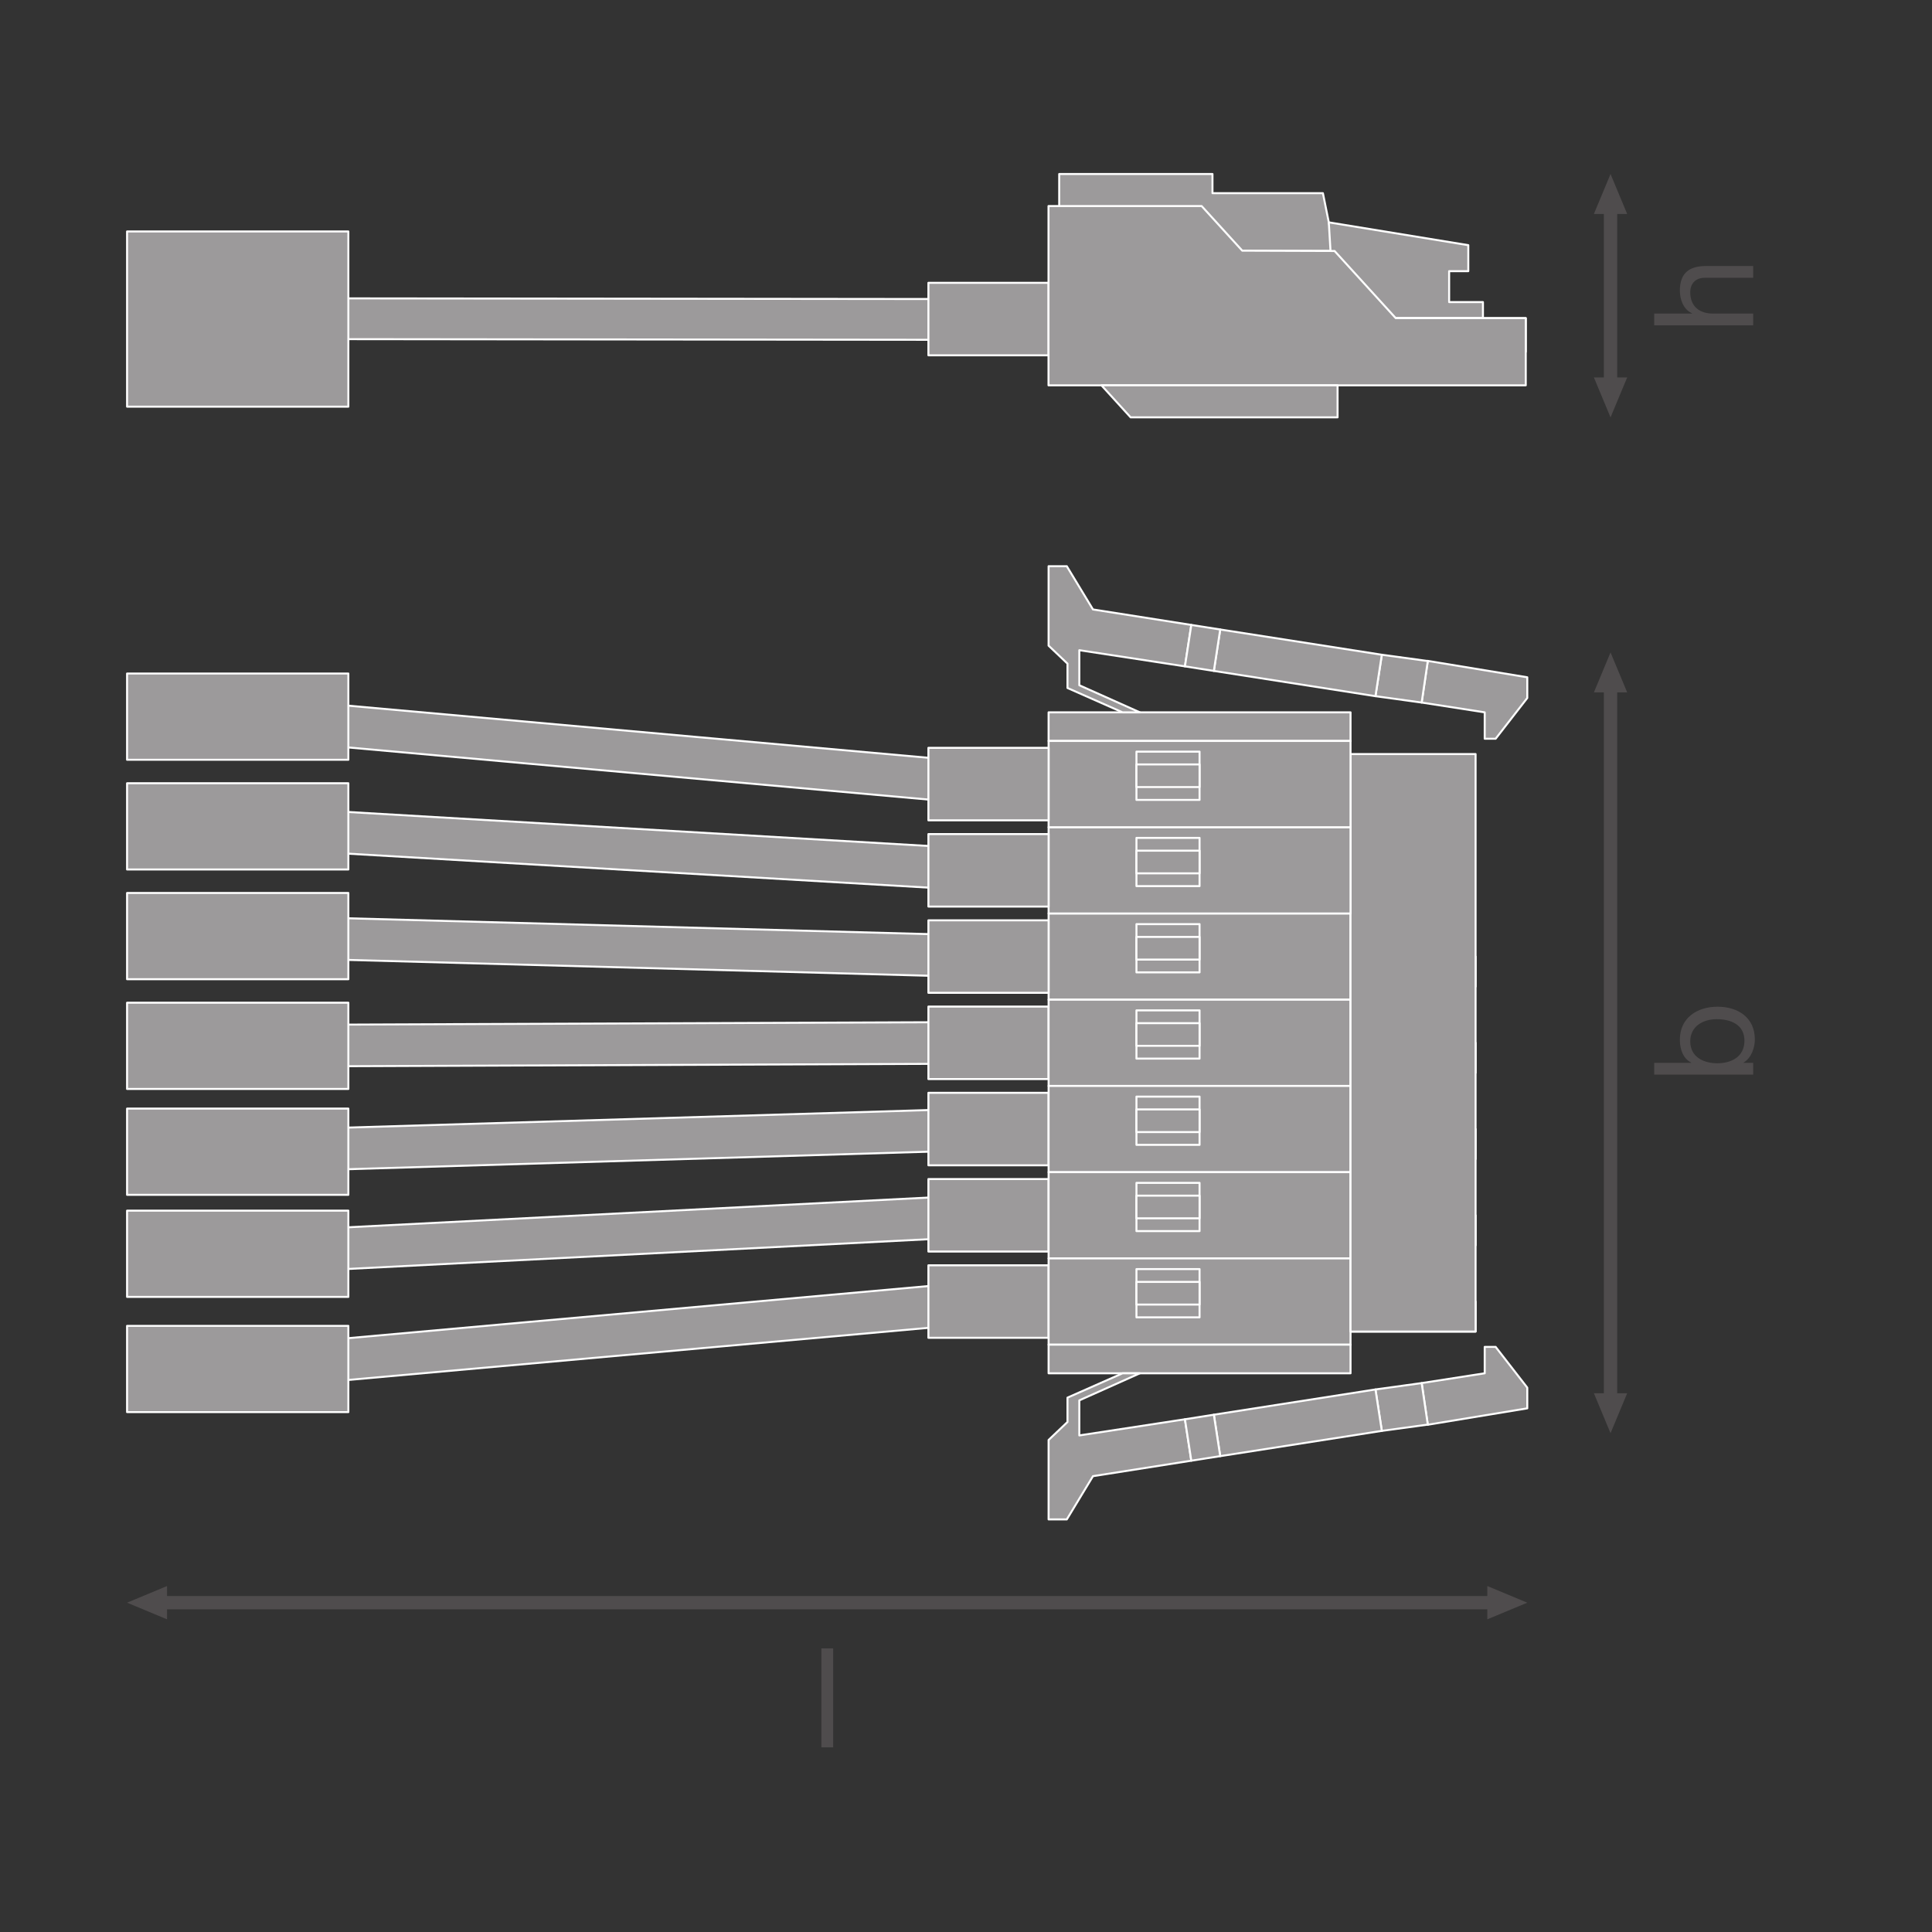 <?xml version="1.0" encoding="UTF-8" standalone="no"?>
<!-- Created with Inkscape (http://www.inkscape.org/) -->

<svg
   version="1.1"
   id="svg2"
   xml:space="preserve"
   width="548.032"
   height="548.032"
   viewBox="0 0 548.032 548.032"
   sodipodi:docname="PG_DAM_WORKFLOW-316632_TRUSYS_UNIV_FEED_IN_7P_ml_k_01.pdf"
   xmlns:inkscape="http://www.inkscape.org/namespaces/inkscape"
   xmlns:sodipodi="http://sodipodi.sourceforge.net/DTD/sodipodi-0.dtd"
   xmlns="http://www.w3.org/2000/svg"
   xmlns:svg="http://www.w3.org/2000/svg"><rect x="0" y="0" width="548.032" height="548.032" fill="#333333" stroke="none"/><defs
     id="defs6"><clipPath
       clipPathUnits="userSpaceOnUse"
       id="clipPath366"><path
         d="M 0,411.024 H 411.024 V 0 H 0 Z"
         id="path364" /></clipPath></defs><sodipodi:namedview
     id="namedview4"
     pagecolor="#ffffff"
     bordercolor="#666666"
     borderopacity="1.0"
     inkscape:pageshadow="2"
     inkscape:pageopacity="0.0"
     inkscape:pagecheckerboard="0" /><g
     id="g8"
     inkscape:groupmode="layer"
     inkscape:label="PG_DAM_WORKFLOW-316632_TRUSYS_UNIV_FEED_IN_7P_ml_k_01"
     transform="matrix(1.333,0,0,-1.333,0,548.032)"><g
       id="g10"
       transform="translate(319.889,70.078)"><path
         d="M 0,0 H -287.734"
         style="fill:none;stroke:#4f4c4d;stroke-width:2.835;stroke-linecap:butt;stroke-linejoin:round;stroke-miterlimit:3.864;stroke-dasharray:none;stroke-opacity:1"
         id="path12" /></g><g
       id="g14"
       transform="translate(35.545,66.537)"><path
         d="M 0,0 -8.504,3.541 0,7.084 Z"
         style="fill:#4f4c4d;fill-opacity:1;fill-rule:nonzero;stroke:none"
         id="path16" /></g><g
       id="g18"
       transform="translate(316.499,66.537)"><path
         d="M 0,0 8.504,3.541 0,7.084 Z"
         style="fill:#4f4c4d;fill-opacity:1;fill-rule:nonzero;stroke:none"
         id="path20" /></g><g
       id="g22"
       transform="translate(342.719,267.18)"><path
         d="M 0,0 V -155.924"
         style="fill:none;stroke:#4f4c4d;stroke-width:2.835;stroke-linecap:butt;stroke-linejoin:round;stroke-miterlimit:3.864;stroke-dasharray:none;stroke-opacity:1"
         id="path24" /></g><g
       id="g26"
       transform="translate(339.178,114.645)"><path
         d="M 0,0 3.541,-8.504 7.084,0 Z"
         style="fill:#4f4c4d;fill-opacity:1;fill-rule:nonzero;stroke:none"
         id="path28" /></g><g
       id="g30"
       transform="translate(339.178,263.79)"><path
         d="M 0,0 3.541,8.504 7.084,0 Z"
         style="fill:#4f4c4d;fill-opacity:1;fill-rule:nonzero;stroke:none"
         id="path32" /></g><g
       id="g34"
       transform="translate(342.719,368.982)"><path
         d="M 0,0 V -41.563"
         style="fill:none;stroke:#4f4c4d;stroke-width:2.835;stroke-linecap:butt;stroke-linejoin:round;stroke-miterlimit:3.864;stroke-dasharray:none;stroke-opacity:1"
         id="path36" /></g><g
       id="g38"
       transform="translate(339.178,330.809)"><path
         d="M 0,0 3.541,-8.504 7.084,0 Z"
         style="fill:#4f4c4d;fill-opacity:1;fill-rule:nonzero;stroke:none"
         id="path40" /></g><g
       id="g42"
       transform="translate(339.178,365.593)"><path
         d="M 0,0 3.541,8.504 7.084,0 Z"
         style="fill:#4f4c4d;fill-opacity:1;fill-rule:nonzero;stroke:none"
         id="path44" /></g><g
       id="g46"
       transform="translate(50.58,338.982)"><path
         d="M 0,0 0.011,8.677 159.776,8.501 159.767,-0.177 Z"
         style="fill:#9c9a9b;fill-opacity:1;fill-rule:nonzero;stroke:none"
         id="path48" /></g><g
       id="g50"
       transform="translate(50.58,338.982)"><path
         d="M 0,0 0.011,8.677 159.776,8.501 159.767,-0.177 Z"
         style="fill:none;stroke:#ffffff;stroke-width:0.425;stroke-linecap:butt;stroke-linejoin:round;stroke-miterlimit:10;stroke-dasharray:none;stroke-opacity:1"
         id="path52" /></g><path
       d="M 74.128,361.876 H 27.041 V 324.59 h 47.087 z"
       style="fill:#9c9a9b;fill-opacity:1;fill-rule:nonzero;stroke:#ffffff;stroke-width:0.425;stroke-linecap:butt;stroke-linejoin:round;stroke-miterlimit:10;stroke-dasharray:none;stroke-opacity:1"
       id="path54" /><g
       id="g56"
       transform="translate(225.398,367.278)"><path
         d="M 0,0 V 6.819 H 32.615 V 2.738 h 23.502 l 1.25,-6.205 1.227,-6.091 H 0 Z"
         style="fill:#9c9a9b;fill-opacity:1;fill-rule:nonzero;stroke:none"
         id="path58" /></g><g
       id="g60"
       transform="translate(225.398,367.278)"><path
         d="M 0,0 V 6.819 H 32.615 V 2.738 h 23.502 l 1.25,-6.205 1.227,-6.091 H 0 V 0"
         style="fill:none;stroke:#ffffff;stroke-width:0.425;stroke-linecap:butt;stroke-linejoin:round;stroke-miterlimit:10;stroke-dasharray:none;stroke-opacity:1"
         id="path62" /></g><g
       id="g64"
       transform="translate(282.765,363.81)"><path
         d="m 0,0 29.686,-4.855 v -5.53 h -4.077 v -6.583 h 7.194 v -3.419 H 1.227 Z"
         style="fill:#9c9a9b;fill-opacity:1;fill-rule:nonzero;stroke:none"
         id="path66" /></g><g
       id="g68"
       transform="translate(282.765,363.81)"><path
         d="m 0,0 29.686,-4.855 v -5.53 h -4.077 v -6.583 h 7.194 v -3.419 H 1.227 Z"
         style="fill:none;stroke:#ffffff;stroke-width:0.425;stroke-linecap:butt;stroke-linejoin:round;stroke-miterlimit:10;stroke-dasharray:none;stroke-opacity:1"
         id="path70" /></g><path
       d="M 223.139,350.946 H 197.563 V 335.52 h 25.576 z"
       style="fill:#9c9a9b;fill-opacity:1;fill-rule:nonzero;stroke:#ffffff;stroke-width:0.425;stroke-linecap:butt;stroke-linejoin:round;stroke-miterlimit:10;stroke-dasharray:none;stroke-opacity:1"
       id="path72" /><g
       id="g74"
       transform="translate(324.679,343.423)"><path
         d="M 0,0 H -40.687 -66.145 V -7.148 H -40.687 0 Z"
         style="fill:#9c9a9b;fill-opacity:1;fill-rule:nonzero;stroke:none"
         id="path76" /></g><g
       id="g78"
       transform="translate(324.679,343.423)"><path
         d="M 0,0 H -40.687 -66.145 V -7.148 H -40.687 0 Z"
         style="fill:none;stroke:#ffffff;stroke-width:0.425;stroke-linecap:butt;stroke-linejoin:round;stroke-miterlimit:10;stroke-dasharray:none;stroke-opacity:1"
         id="path80" /></g><g
       id="g82"
       transform="translate(264.349,357.787)"><path
         d="M 0,0 -8.643,9.491 H -41.229 V -28.66 H -8.643 19.643 60.33 v 14.296 H 32.663 l -13.02,14.297 z"
         style="fill:#9c9a9b;fill-opacity:1;fill-rule:nonzero;stroke:none"
         id="path84" /></g><g
       id="g86"
       transform="translate(264.349,357.787)"><path
         d="M 0,0 -8.643,9.491 H -41.229 V -28.66 H -8.643 19.643 60.33 v 14.296 H 32.663 l -13.02,14.297 z"
         style="fill:none;stroke:#ffffff;stroke-width:0.425;stroke-linecap:butt;stroke-linejoin:round;stroke-miterlimit:10;stroke-dasharray:none;stroke-opacity:1"
         id="path88" /></g><g
       id="g90"
       transform="translate(234.391,329.127)"><path
         d="M 0,0 6.202,-6.81 H 50.241 V 0 Z"
         style="fill:#9c9a9b;fill-opacity:1;fill-rule:nonzero;stroke:none"
         id="path92" /></g><g
       id="g94"
       transform="translate(234.391,329.127)"><path
         d="M 0,0 6.202,-6.81 H 50.241 V 0 Z"
         style="fill:none;stroke:#ffffff;stroke-width:0.425;stroke-linecap:butt;stroke-linejoin:round;stroke-miterlimit:10;stroke-dasharray:none;stroke-opacity:1"
         id="path96" /></g><g
       id="g98"
       transform="translate(50.585,258.627)"><path
         d="M 0,0 159.766,-14.351"
         style="fill:#9c9a9b;fill-opacity:1;fill-rule:nonzero;stroke:#ffffff;stroke-width:0.425;stroke-linecap:butt;stroke-linejoin:round;stroke-miterlimit:10;stroke-dasharray:none;stroke-opacity:1"
         id="path100" /></g><g
       id="g102"
       transform="translate(209.954,239.865)"><path
         d="m 0,0 -159.766,14.352 0.792,8.82 L 0.793,8.82 Z"
         style="fill:#9c9a9b;fill-opacity:1;fill-rule:nonzero;stroke:none"
         id="path104" /></g><g
       id="g106"
       transform="translate(209.954,239.865)"><path
         d="m 0,0 -159.766,14.352 0.792,8.82 L 0.793,8.82 Z"
         style="fill:none;stroke:#ffffff;stroke-width:0.425;stroke-linecap:butt;stroke-linejoin:round;stroke-miterlimit:10;stroke-dasharray:none;stroke-opacity:1"
         id="path108" /></g><g
       id="g110"
       transform="translate(210.351,225.923)"><path
         d="M 0,0 -159.766,9.353"
         style="fill:#9c9a9b;fill-opacity:1;fill-rule:nonzero;stroke:#ffffff;stroke-width:0.425;stroke-linecap:butt;stroke-linejoin:round;stroke-miterlimit:10;stroke-dasharray:none;stroke-opacity:1"
         id="path112" /></g><g
       id="g114"
       transform="translate(210.092,221.503)"><path
         d="m 0,0 -159.766,9.354 0.517,8.839 L 0.518,8.84 Z"
         style="fill:#9c9a9b;fill-opacity:1;fill-rule:nonzero;stroke:none"
         id="path116" /></g><g
       id="g118"
       transform="translate(210.092,221.503)"><path
         d="m 0,0 -159.766,9.354 0.517,8.839 L 0.518,8.84 Z"
         style="fill:none;stroke:#ffffff;stroke-width:0.425;stroke-linecap:butt;stroke-linejoin:round;stroke-miterlimit:10;stroke-dasharray:none;stroke-opacity:1"
         id="path120" /></g><g
       id="g122"
       transform="translate(50.585,211.925)"><path
         d="M 0,0 159.766,-4.355"
         style="fill:#9c9a9b;fill-opacity:1;fill-rule:nonzero;stroke:#ffffff;stroke-width:0.425;stroke-linecap:butt;stroke-linejoin:round;stroke-miterlimit:10;stroke-dasharray:none;stroke-opacity:1"
         id="path124" /></g><g
       id="g126"
       transform="translate(210.23,203.144)"><path
         d="m 0,0 -159.766,4.355 0.242,8.853 L 0.242,8.853 Z"
         style="fill:#9c9a9b;fill-opacity:1;fill-rule:nonzero;stroke:none"
         id="path128" /></g><g
       id="g130"
       transform="translate(210.23,203.144)"><path
         d="m 0,0 -159.766,4.355 0.242,8.853 L 0.242,8.853 Z"
         style="fill:none;stroke:#ffffff;stroke-width:0.425;stroke-linecap:butt;stroke-linejoin:round;stroke-miterlimit:10;stroke-dasharray:none;stroke-opacity:1"
         id="path132" /></g><g
       id="g134"
       transform="translate(50.585,188.575)"><path
         d="M 0,0 159.765,0.643 Z"
         style="fill:#9c9a9b;fill-opacity:1;fill-rule:nonzero;stroke:none"
         id="path136" /></g><g
       id="g138"
       transform="translate(50.585,188.575)"><path
         d="M 0,0 159.766,0.643"
         style="fill:none;stroke:#ffffff;stroke-width:0.425;stroke-linecap:butt;stroke-linejoin:round;stroke-miterlimit:10;stroke-dasharray:none;stroke-opacity:1"
         id="path140" /></g><g
       id="g142"
       transform="translate(50.603,184.147)"><path
         d="M 0,0 -0.036,8.855 159.73,9.499 159.766,0.643 Z"
         style="fill:#9c9a9b;fill-opacity:1;fill-rule:nonzero;stroke:none"
         id="path144" /></g><g
       id="g146"
       transform="translate(50.603,184.147)"><path
         d="M 0,0 -0.036,8.855 159.73,9.499 159.766,0.643 Z"
         style="fill:none;stroke:#ffffff;stroke-width:0.425;stroke-linecap:butt;stroke-linejoin:round;stroke-miterlimit:10;stroke-dasharray:none;stroke-opacity:1"
         id="path148" /></g><g
       id="g150"
       transform="translate(50.585,166.044)"><path
         d="M 0,0 159.766,4.821"
         style="fill:#9c9a9b;fill-opacity:1;fill-rule:nonzero;stroke:#ffffff;stroke-width:0.425;stroke-linecap:butt;stroke-linejoin:round;stroke-miterlimit:10;stroke-dasharray:none;stroke-opacity:1"
         id="path152" /></g><g
       id="g154"
       transform="translate(50.719,161.618)"><path
         d="m 0,0 -0.267,8.852 159.766,4.821 0.267,-8.852 z"
         style="fill:#9c9a9b;fill-opacity:1;fill-rule:nonzero;stroke:none"
         id="path156" /></g><g
       id="g158"
       transform="translate(50.719,161.618)"><path
         d="m 0,0 -0.267,8.852 159.766,4.821 0.267,-8.852 z"
         style="fill:none;stroke:#ffffff;stroke-width:0.425;stroke-linecap:butt;stroke-linejoin:round;stroke-miterlimit:10;stroke-dasharray:none;stroke-opacity:1"
         id="path160" /></g><g
       id="g162"
       transform="translate(50.585,144.326)"><path
         d="M 0,0 159.766,8.186"
         style="fill:#9c9a9b;fill-opacity:1;fill-rule:nonzero;stroke:#ffffff;stroke-width:0.425;stroke-linecap:butt;stroke-linejoin:round;stroke-miterlimit:10;stroke-dasharray:none;stroke-opacity:1"
         id="path164" /></g><g
       id="g166"
       transform="translate(50.811,139.905)"><path
         d="m 0,0 -0.453,8.844 159.766,8.185 0.453,-8.843 z"
         style="fill:#9c9a9b;fill-opacity:1;fill-rule:nonzero;stroke:none"
         id="path168" /></g><g
       id="g170"
       transform="translate(50.811,139.905)"><path
         d="m 0,0 -0.453,8.844 159.766,8.185 0.453,-8.843 z"
         style="fill:none;stroke:#ffffff;stroke-width:0.425;stroke-linecap:butt;stroke-linejoin:round;stroke-miterlimit:10;stroke-dasharray:none;stroke-opacity:1"
         id="path172" /></g><g
       id="g174"
       transform="translate(210.351,134.16)"><path
         d="M 0,0 -159.766,-14.351"
         style="fill:#9c9a9b;fill-opacity:1;fill-rule:nonzero;stroke:#ffffff;stroke-width:0.425;stroke-linecap:butt;stroke-linejoin:round;stroke-miterlimit:10;stroke-dasharray:none;stroke-opacity:1"
         id="path176" /></g><g
       id="g178"
       transform="translate(50.981,115.398)"><path
         d="m 0,0 -0.792,8.82 159.766,14.352 0.793,-8.82 z"
         style="fill:#9c9a9b;fill-opacity:1;fill-rule:nonzero;stroke:none"
         id="path180" /></g><g
       id="g182"
       transform="translate(50.981,115.398)"><path
         d="m 0,0 -0.792,8.82 159.766,14.352 0.793,-8.82 z"
         style="fill:none;stroke:#ffffff;stroke-width:0.425;stroke-linecap:butt;stroke-linejoin:round;stroke-miterlimit:10;stroke-dasharray:none;stroke-opacity:1"
         id="path184" /></g><path
       d="m 314.002,134.16 h -26.611 v -6.386 h 26.611 z"
       style="fill:#9c9a9b;fill-opacity:1;fill-rule:nonzero;stroke:#ffffff;stroke-width:0.425;stroke-linecap:butt;stroke-linejoin:round;stroke-miterlimit:10;stroke-dasharray:none;stroke-opacity:1"
       id="path186" /><path
       d="m 314.002,152.512 h -26.611 v -6.386 h 26.611 z"
       style="fill:#9c9a9b;fill-opacity:1;fill-rule:nonzero;stroke:#ffffff;stroke-width:0.425;stroke-linecap:butt;stroke-linejoin:round;stroke-miterlimit:10;stroke-dasharray:none;stroke-opacity:1"
       id="path188" /><path
       d="m 314.002,170.865 h -26.611 v -6.386 h 26.611 z"
       style="fill:#9c9a9b;fill-opacity:1;fill-rule:nonzero;stroke:#ffffff;stroke-width:0.425;stroke-linecap:butt;stroke-linejoin:round;stroke-miterlimit:10;stroke-dasharray:none;stroke-opacity:1"
       id="path190" /><path
       d="m 314.002,189.218 h -26.611 v -6.386 h 26.611 z"
       style="fill:#9c9a9b;fill-opacity:1;fill-rule:nonzero;stroke:#ffffff;stroke-width:0.425;stroke-linecap:butt;stroke-linejoin:round;stroke-miterlimit:10;stroke-dasharray:none;stroke-opacity:1"
       id="path192" /><path
       d="m 314.002,207.57 h -26.611 v -6.386 h 26.611 z"
       style="fill:#9c9a9b;fill-opacity:1;fill-rule:nonzero;stroke:#ffffff;stroke-width:0.425;stroke-linecap:butt;stroke-linejoin:round;stroke-miterlimit:10;stroke-dasharray:none;stroke-opacity:1"
       id="path194" /><path
       d="m 223.139,216.747 h 64.252 v -18.353 h -64.252 z"
       style="fill:#9c9a9b;fill-opacity:1;fill-rule:nonzero;stroke:#ffffff;stroke-width:0.425;stroke-linecap:butt;stroke-linejoin:round;stroke-miterlimit:10;stroke-dasharray:none;stroke-opacity:1"
       id="path196" /><path
       d="m 223.139,215.283 h -25.576 v -15.426 h 25.576 z"
       style="fill:#9c9a9b;fill-opacity:1;fill-rule:nonzero;stroke:#ffffff;stroke-width:0.425;stroke-linecap:butt;stroke-linejoin:round;stroke-miterlimit:10;stroke-dasharray:none;stroke-opacity:1"
       id="path198" /><path
       d="m 223.139,196.931 h -25.576 v -15.426 h 25.576 z"
       style="fill:#9c9a9b;fill-opacity:1;fill-rule:nonzero;stroke:#ffffff;stroke-width:0.425;stroke-linecap:butt;stroke-linejoin:round;stroke-miterlimit:10;stroke-dasharray:none;stroke-opacity:1"
       id="path200" /><path
       d="m 223.139,178.578 h -25.576 v -15.426 h 25.576 z"
       style="fill:#9c9a9b;fill-opacity:1;fill-rule:nonzero;stroke:#ffffff;stroke-width:0.425;stroke-linecap:butt;stroke-linejoin:round;stroke-miterlimit:10;stroke-dasharray:none;stroke-opacity:1"
       id="path202" /><path
       d="M 223.139,160.226 H 197.563 V 144.8 h 25.576 z"
       style="fill:#9c9a9b;fill-opacity:1;fill-rule:nonzero;stroke:#ffffff;stroke-width:0.425;stroke-linecap:butt;stroke-linejoin:round;stroke-miterlimit:10;stroke-dasharray:none;stroke-opacity:1"
       id="path204" /><path
       d="m 223.139,141.873 h -25.576 v -15.426 h 25.576 z"
       style="fill:#9c9a9b;fill-opacity:1;fill-rule:nonzero;stroke:#ffffff;stroke-width:0.425;stroke-linecap:butt;stroke-linejoin:round;stroke-miterlimit:10;stroke-dasharray:none;stroke-opacity:1"
       id="path206" /><path
       d="m 223.139,198.394 h 64.252 v -18.353 h -64.252 z"
       style="fill:#9c9a9b;fill-opacity:1;fill-rule:nonzero;stroke:#ffffff;stroke-width:0.425;stroke-linecap:butt;stroke-linejoin:round;stroke-miterlimit:10;stroke-dasharray:none;stroke-opacity:1"
       id="path208" /><path
       d="m 223.139,180.041 h 64.252 v -18.353 h -64.252 z"
       style="fill:#9c9a9b;fill-opacity:1;fill-rule:nonzero;stroke:#ffffff;stroke-width:0.425;stroke-linecap:butt;stroke-linejoin:round;stroke-miterlimit:10;stroke-dasharray:none;stroke-opacity:1"
       id="path210" /><path
       d="m 223.139,161.689 h 64.252 v -18.353 h -64.252 z"
       style="fill:#9c9a9b;fill-opacity:1;fill-rule:nonzero;stroke:#ffffff;stroke-width:0.425;stroke-linecap:butt;stroke-linejoin:round;stroke-miterlimit:10;stroke-dasharray:none;stroke-opacity:1"
       id="path212" /><path
       d="m 223.139,143.336 h 64.252 v -18.353 h -64.252 z"
       style="fill:#9c9a9b;fill-opacity:1;fill-rule:nonzero;stroke:#ffffff;stroke-width:0.425;stroke-linecap:butt;stroke-linejoin:round;stroke-miterlimit:10;stroke-dasharray:none;stroke-opacity:1"
       id="path214" /><path
       d="m 223.139,118.892 h 64.252 v 6.091 h -64.252 z"
       style="fill:#9c9a9b;fill-opacity:1;fill-rule:nonzero;stroke:#ffffff;stroke-width:0.425;stroke-linecap:butt;stroke-linejoin:round;stroke-miterlimit:10;stroke-dasharray:none;stroke-opacity:1"
       id="path216" /><g
       id="g218"
       transform="translate(229.678,105.669)"><path
         d="m 0,0 v 7.46 l 12.884,5.764 H 9.203 L -2.519,8.041 V 2.858 l -4.02,-3.827 v -16.904 h 3.875 l 5.57,9.203 20.925,3.294 -1.356,8.815 z"
         style="fill:#9c9a9b;fill-opacity:1;fill-rule:nonzero;stroke:none"
         id="path220" /></g><g
       id="g222"
       transform="translate(229.678,105.669)"><path
         d="m 0,0 v 7.46 l 12.884,5.764 H 9.203 L -2.519,8.041 V 2.858 l -4.02,-3.827 v -16.904 h 3.875 l 5.57,9.203 20.925,3.294 -1.356,8.815 z"
         style="fill:none;stroke:#ffffff;stroke-width:0.425;stroke-linecap:butt;stroke-linejoin:round;stroke-miterlimit:10;stroke-dasharray:none;stroke-opacity:1"
         id="path224" /></g><g
       id="g226"
       transform="translate(325.002,111.433)"><path
         d="m 0,0 v 4.408 l -6.733,8.67 H -9.058 V 7.46 l -13.417,-2.083 1.308,-8.864 z"
         style="fill:#9c9a9b;fill-opacity:1;fill-rule:nonzero;stroke:none"
         id="path228" /></g><g
       id="g230"
       transform="translate(325.002,111.433)"><path
         d="m 0,0 v 4.408 l -6.733,8.67 H -9.058 V 7.46 l -13.417,-2.083 1.308,-8.864 z"
         style="fill:none;stroke:#ffffff;stroke-width:0.425;stroke-linecap:butt;stroke-linejoin:round;stroke-miterlimit:10;stroke-dasharray:none;stroke-opacity:1"
         id="path232" /></g><g
       id="g234"
       transform="translate(303.835,107.945)"><path
         d="M 0,0 -1.308,8.864 -11.141,7.508 -9.784,-1.308 -0.194,0 Z"
         style="fill:#9c9a9b;fill-opacity:1;fill-rule:nonzero;stroke:none"
         id="path236" /></g><g
       id="g238"
       transform="translate(303.835,107.945)"><path
         d="M 0,0 -1.308,8.864 -11.141,7.508 -9.784,-1.308 -0.194,0 Z"
         style="fill:none;stroke:#ffffff;stroke-width:0.425;stroke-linecap:butt;stroke-linejoin:round;stroke-miterlimit:10;stroke-dasharray:none;stroke-opacity:1"
         id="path240" /></g><g
       id="g242"
       transform="translate(294.051,106.638)"><path
         d="M 0,0 -1.356,8.816 -35.747,3.439 -34.39,-5.376 Z"
         style="fill:#9c9a9b;fill-opacity:1;fill-rule:nonzero;stroke:none"
         id="path244" /></g><g
       id="g246"
       transform="translate(294.051,106.638)"><path
         d="M 0,0 -1.356,8.816 -35.747,3.439 -34.39,-5.376 Z"
         style="fill:none;stroke:#ffffff;stroke-width:0.425;stroke-linecap:butt;stroke-linejoin:round;stroke-miterlimit:10;stroke-dasharray:none;stroke-opacity:1"
         id="path248" /></g><g
       id="g250"
       transform="translate(259.661,101.261)"><path
         d="M 0,0 -1.356,8.816 -7.508,7.847 -6.152,-0.969 Z"
         style="fill:#9c9a9b;fill-opacity:1;fill-rule:nonzero;stroke:none"
         id="path252" /></g><g
       id="g254"
       transform="translate(259.661,101.261)"><path
         d="M 0,0 -1.356,8.816 -7.508,7.847 -6.152,-0.969 Z"
         style="fill:none;stroke:#ffffff;stroke-width:0.425;stroke-linecap:butt;stroke-linejoin:round;stroke-miterlimit:10;stroke-dasharray:none;stroke-opacity:1"
         id="path256" /></g><g
       id="g258"
       transform="translate(287.391,250.661)"><path
         d="m 0,0 v -36.705 -49.477 -36.705 H 26.611 V -86.182 -36.705 0 Z"
         style="fill:#9c9a9b;fill-opacity:1;fill-rule:nonzero;stroke:none"
         id="path260" /></g><g
       id="g262"
       transform="translate(287.391,250.661)"><path
         d="m 0,0 v -36.705 -49.477 -36.705 H 26.611 V -86.182 -36.705 0 Z"
         style="fill:none;stroke:#ffffff;stroke-width:0.425;stroke-linecap:butt;stroke-linejoin:round;stroke-miterlimit:10;stroke-dasharray:none;stroke-opacity:1"
         id="path264" /></g><path
       d="m 223.139,259.543 h 64.252 v -6.091 h -64.252 z"
       style="fill:#9c9a9b;fill-opacity:1;fill-rule:nonzero;stroke:#ffffff;stroke-width:0.425;stroke-linecap:butt;stroke-linejoin:round;stroke-miterlimit:10;stroke-dasharray:none;stroke-opacity:1"
       id="path266" /><g
       id="g268"
       transform="translate(229.678,272.766)"><path
         d="m 0,0 v -7.46 l 12.884,-5.764 H 9.203 l -11.722,5.183 v 5.183 l -4.02,3.827 v 16.904 h 3.875 L 2.906,8.67 23.831,5.376 22.475,-3.439 Z"
         style="fill:#9c9a9b;fill-opacity:1;fill-rule:nonzero;stroke:none"
         id="path270" /></g><g
       id="g272"
       transform="translate(229.678,272.766)"><path
         d="m 0,0 v -7.46 l 12.884,-5.764 H 9.203 l -11.722,5.183 v 5.183 l -4.02,3.827 v 16.904 h 3.875 L 2.906,8.67 23.831,5.376 22.475,-3.439 Z"
         style="fill:none;stroke:#ffffff;stroke-width:0.425;stroke-linecap:butt;stroke-linejoin:round;stroke-miterlimit:10;stroke-dasharray:none;stroke-opacity:1"
         id="path274" /></g><g
       id="g276"
       transform="translate(325.002,267.002)"><path
         d="m 0,0 v -4.408 l -6.733,-8.67 h -2.325 v 5.618 l -13.417,2.083 1.308,8.864 z"
         style="fill:#9c9a9b;fill-opacity:1;fill-rule:nonzero;stroke:none"
         id="path278" /></g><g
       id="g280"
       transform="translate(325.002,267.002)"><path
         d="m 0,0 v -4.408 l -6.733,-8.67 h -2.325 v 5.618 l -13.417,2.083 1.308,8.864 z"
         style="fill:none;stroke:#ffffff;stroke-width:0.425;stroke-linecap:butt;stroke-linejoin:round;stroke-miterlimit:10;stroke-dasharray:none;stroke-opacity:1"
         id="path282" /></g><g
       id="g284"
       transform="translate(303.835,270.49)"><path
         d="m 0,0 -1.308,-8.864 -9.833,1.356 1.357,8.816 L -0.194,0 Z"
         style="fill:#9c9a9b;fill-opacity:1;fill-rule:nonzero;stroke:none"
         id="path286" /></g><g
       id="g288"
       transform="translate(303.835,270.49)"><path
         d="m 0,0 -1.308,-8.864 -9.833,1.356 1.357,8.816 L -0.194,0 Z"
         style="fill:none;stroke:#ffffff;stroke-width:0.425;stroke-linecap:butt;stroke-linejoin:round;stroke-miterlimit:10;stroke-dasharray:none;stroke-opacity:1"
         id="path290" /></g><g
       id="g292"
       transform="translate(294.051,271.798)"><path
         d="m 0,0 -1.356,-8.816 -34.391,5.377 1.357,8.815 z"
         style="fill:#9c9a9b;fill-opacity:1;fill-rule:nonzero;stroke:none"
         id="path294" /></g><g
       id="g296"
       transform="translate(294.051,271.798)"><path
         d="m 0,0 -1.356,-8.816 -34.391,5.377 1.357,8.815 z"
         style="fill:none;stroke:#ffffff;stroke-width:0.425;stroke-linecap:butt;stroke-linejoin:round;stroke-miterlimit:10;stroke-dasharray:none;stroke-opacity:1"
         id="path298" /></g><g
       id="g300"
       transform="translate(259.661,277.174)"><path
         d="m 0,0 -1.356,-8.816 -6.152,0.969 1.356,8.816 z"
         style="fill:#9c9a9b;fill-opacity:1;fill-rule:nonzero;stroke:none"
         id="path302" /></g><g
       id="g304"
       transform="translate(259.661,277.174)"><path
         d="m 0,0 -1.356,-8.816 -6.152,0.969 1.356,8.816 z"
         style="fill:none;stroke:#ffffff;stroke-width:0.425;stroke-linecap:butt;stroke-linejoin:round;stroke-miterlimit:10;stroke-dasharray:none;stroke-opacity:1"
         id="path306" /></g><path
       d="m 241.835,214.475 h 13.43 v -10.27 h -13.43 z"
       style="fill:#9c9a9b;fill-opacity:1;fill-rule:nonzero;stroke:#ffffff;stroke-width:0.425;stroke-linecap:butt;stroke-linejoin:round;stroke-miterlimit:10;stroke-dasharray:none;stroke-opacity:1"
       id="path308" /><path
       d="m 241.835,211.748 h 13.43 v -4.817 h -13.43 z"
       style="fill:#9c9a9b;fill-opacity:1;fill-rule:nonzero;stroke:#ffffff;stroke-width:0.425;stroke-linecap:butt;stroke-linejoin:round;stroke-miterlimit:10;stroke-dasharray:none;stroke-opacity:1"
       id="path310" /><path
       d="m 223.139,235.099 h 64.252 v -18.353 h -64.252 z"
       style="fill:#9c9a9b;fill-opacity:1;fill-rule:nonzero;stroke:#ffffff;stroke-width:0.425;stroke-linecap:butt;stroke-linejoin:round;stroke-miterlimit:10;stroke-dasharray:none;stroke-opacity:1"
       id="path312" /><path
       d="M 223.139,233.636 H 197.563 V 218.21 h 25.576 z"
       style="fill:#9c9a9b;fill-opacity:1;fill-rule:nonzero;stroke:#ffffff;stroke-width:0.425;stroke-linecap:butt;stroke-linejoin:round;stroke-miterlimit:10;stroke-dasharray:none;stroke-opacity:1"
       id="path314" /><path
       d="m 241.835,232.828 h 13.43 v -10.27 h -13.43 z"
       style="fill:#9c9a9b;fill-opacity:1;fill-rule:nonzero;stroke:#ffffff;stroke-width:0.425;stroke-linecap:butt;stroke-linejoin:round;stroke-miterlimit:10;stroke-dasharray:none;stroke-opacity:1"
       id="path316" /><path
       d="m 241.835,230.101 h 13.43 v -4.816 h -13.43 z"
       style="fill:#9c9a9b;fill-opacity:1;fill-rule:nonzero;stroke:#ffffff;stroke-width:0.425;stroke-linecap:butt;stroke-linejoin:round;stroke-miterlimit:10;stroke-dasharray:none;stroke-opacity:1"
       id="path318" /><path
       d="m 223.139,253.452 h 64.252 v -18.353 h -64.252 z"
       style="fill:#9c9a9b;fill-opacity:1;fill-rule:nonzero;stroke:#ffffff;stroke-width:0.425;stroke-linecap:butt;stroke-linejoin:round;stroke-miterlimit:10;stroke-dasharray:none;stroke-opacity:1"
       id="path320" /><path
       d="m 223.139,251.989 h -25.576 v -15.426 h 25.576 z"
       style="fill:#9c9a9b;fill-opacity:1;fill-rule:nonzero;stroke:#ffffff;stroke-width:0.425;stroke-linecap:butt;stroke-linejoin:round;stroke-miterlimit:10;stroke-dasharray:none;stroke-opacity:1"
       id="path322" /><path
       d="m 241.835,251.18 h 13.43 v -10.27 h -13.43 z"
       style="fill:#9c9a9b;fill-opacity:1;fill-rule:nonzero;stroke:#ffffff;stroke-width:0.425;stroke-linecap:butt;stroke-linejoin:round;stroke-miterlimit:10;stroke-dasharray:none;stroke-opacity:1"
       id="path324" /><path
       d="m 241.835,248.454 h 13.43 v -4.816 h -13.43 z"
       style="fill:#9c9a9b;fill-opacity:1;fill-rule:nonzero;stroke:#ffffff;stroke-width:0.425;stroke-linecap:butt;stroke-linejoin:round;stroke-miterlimit:10;stroke-dasharray:none;stroke-opacity:1"
       id="path326" /><path
       d="m 241.835,196.122 h 13.43 v -10.27 h -13.43 z"
       style="fill:#9c9a9b;fill-opacity:1;fill-rule:nonzero;stroke:#ffffff;stroke-width:0.425;stroke-linecap:butt;stroke-linejoin:round;stroke-miterlimit:10;stroke-dasharray:none;stroke-opacity:1"
       id="path328" /><path
       d="m 241.835,193.396 h 13.43 v -4.816 h -13.43 z"
       style="fill:#9c9a9b;fill-opacity:1;fill-rule:nonzero;stroke:#ffffff;stroke-width:0.425;stroke-linecap:butt;stroke-linejoin:round;stroke-miterlimit:10;stroke-dasharray:none;stroke-opacity:1"
       id="path330" /><path
       d="m 241.835,177.77 h 13.43 V 167.5 h -13.43 z"
       style="fill:#9c9a9b;fill-opacity:1;fill-rule:nonzero;stroke:#ffffff;stroke-width:0.425;stroke-linecap:butt;stroke-linejoin:round;stroke-miterlimit:10;stroke-dasharray:none;stroke-opacity:1"
       id="path332" /><path
       d="m 241.835,175.043 h 13.43 v -4.816 h -13.43 z"
       style="fill:#9c9a9b;fill-opacity:1;fill-rule:nonzero;stroke:#ffffff;stroke-width:0.425;stroke-linecap:butt;stroke-linejoin:round;stroke-miterlimit:10;stroke-dasharray:none;stroke-opacity:1"
       id="path334" /><path
       d="m 241.835,159.417 h 13.43 v -10.27 h -13.43 z"
       style="fill:#9c9a9b;fill-opacity:1;fill-rule:nonzero;stroke:#ffffff;stroke-width:0.425;stroke-linecap:butt;stroke-linejoin:round;stroke-miterlimit:10;stroke-dasharray:none;stroke-opacity:1"
       id="path336" /><path
       d="m 241.835,156.691 h 13.43 v -4.817 h -13.43 z"
       style="fill:#9c9a9b;fill-opacity:1;fill-rule:nonzero;stroke:#ffffff;stroke-width:0.425;stroke-linecap:butt;stroke-linejoin:round;stroke-miterlimit:10;stroke-dasharray:none;stroke-opacity:1"
       id="path338" /><path
       d="m 241.835,141.065 h 13.43 v -10.27 h -13.43 z"
       style="fill:#9c9a9b;fill-opacity:1;fill-rule:nonzero;stroke:#ffffff;stroke-width:0.425;stroke-linecap:butt;stroke-linejoin:round;stroke-miterlimit:10;stroke-dasharray:none;stroke-opacity:1"
       id="path340" /><path
       d="m 241.835,138.338 h 13.43 v -4.816 h -13.43 z"
       style="fill:#9c9a9b;fill-opacity:1;fill-rule:nonzero;stroke:#ffffff;stroke-width:0.425;stroke-linecap:butt;stroke-linejoin:round;stroke-miterlimit:10;stroke-dasharray:none;stroke-opacity:1"
       id="path342" /><path
       d="M 74.128,221.102 H 27.041 v -18.353 h 47.087 z"
       style="fill:#9c9a9b;fill-opacity:1;fill-rule:nonzero;stroke:#ffffff;stroke-width:0.425;stroke-linecap:butt;stroke-linejoin:round;stroke-miterlimit:10;stroke-dasharray:none;stroke-opacity:1"
       id="path344" /><path
       d="M 74.128,244.452 H 27.041 v -18.353 h 47.087 z"
       style="fill:#9c9a9b;fill-opacity:1;fill-rule:nonzero;stroke:#ffffff;stroke-width:0.425;stroke-linecap:butt;stroke-linejoin:round;stroke-miterlimit:10;stroke-dasharray:none;stroke-opacity:1"
       id="path346" /><path
       d="M 74.128,267.803 H 27.041 V 249.45 h 47.087 z"
       style="fill:#9c9a9b;fill-opacity:1;fill-rule:nonzero;stroke:#ffffff;stroke-width:0.425;stroke-linecap:butt;stroke-linejoin:round;stroke-miterlimit:10;stroke-dasharray:none;stroke-opacity:1"
       id="path348" /><path
       d="M 74.128,197.751 H 27.041 v -18.353 h 47.087 z"
       style="fill:#9c9a9b;fill-opacity:1;fill-rule:nonzero;stroke:#ffffff;stroke-width:0.425;stroke-linecap:butt;stroke-linejoin:round;stroke-miterlimit:10;stroke-dasharray:none;stroke-opacity:1"
       id="path350" /><path
       d="M 74.128,175.22 H 27.041 v -18.353 h 47.087 z"
       style="fill:#9c9a9b;fill-opacity:1;fill-rule:nonzero;stroke:#ffffff;stroke-width:0.425;stroke-linecap:butt;stroke-linejoin:round;stroke-miterlimit:10;stroke-dasharray:none;stroke-opacity:1"
       id="path352" /><path
       d="M 74.128,153.503 H 27.041 V 135.15 h 47.087 z"
       style="fill:#9c9a9b;fill-opacity:1;fill-rule:nonzero;stroke:#ffffff;stroke-width:0.425;stroke-linecap:butt;stroke-linejoin:round;stroke-miterlimit:10;stroke-dasharray:none;stroke-opacity:1"
       id="path354" /><path
       d="M 74.128,128.985 H 27.041 v -18.353 h 47.087 z"
       style="fill:#9c9a9b;fill-opacity:1;fill-rule:nonzero;stroke:#ffffff;stroke-width:0.425;stroke-linecap:butt;stroke-linejoin:round;stroke-miterlimit:10;stroke-dasharray:none;stroke-opacity:1"
       id="path356" /><path
       d="m 174.789,60.348 h 2.507 v -21.06 h -2.507 z"
       style="fill:#4f4c4d;fill-opacity:1;fill-rule:nonzero;stroke:none"
       id="path358" /><g
       id="g360"><g
         id="g362"
         clip-path="url(#clipPath366)"><g
           id="g368"
           transform="translate(359.683,189.527)"><path
             d="m 0,0 c 0,-3.392 2.92,-4.66 5.751,-4.66 2.979,0 5.781,1.356 5.781,4.807 0,3.422 -2.92,4.572 -5.898,4.572 C 2.772,4.719 0,3.244 0,0 m -7.669,-7.079 v 2.507 h 7.875 v 0.059 c -1.681,0.826 -2.418,2.743 -2.418,4.867 0,4.689 3.716,7.02 8.023,7.02 4.336,0 7.933,-2.301 7.933,-6.961 0,-1.534 -0.59,-3.834 -2.389,-4.926 v -0.059 h 2.036 v -2.507 z"
             style="fill:#4f4c4d;fill-opacity:1;fill-rule:nonzero;stroke:none"
             id="path370" /></g><g
           id="g372"
           transform="translate(352.014,341.894)"><path
             d="M 0,0 V 2.507 H 8.052 V 2.566 C 6.194,3.362 5.457,5.575 5.457,7.374 c 0,4.011 2.3,5.25 5.574,5.25 H 21.06 V 10.117 H 10.736 c -1.887,0 -3.067,-1.18 -3.067,-3.097 0,-3.038 2.035,-4.513 4.778,-4.513 H 21.06 V 0 Z"
             style="fill:#4f4c4d;fill-opacity:1;fill-rule:nonzero;stroke:none"
             id="path374" /></g></g></g></g></svg>
